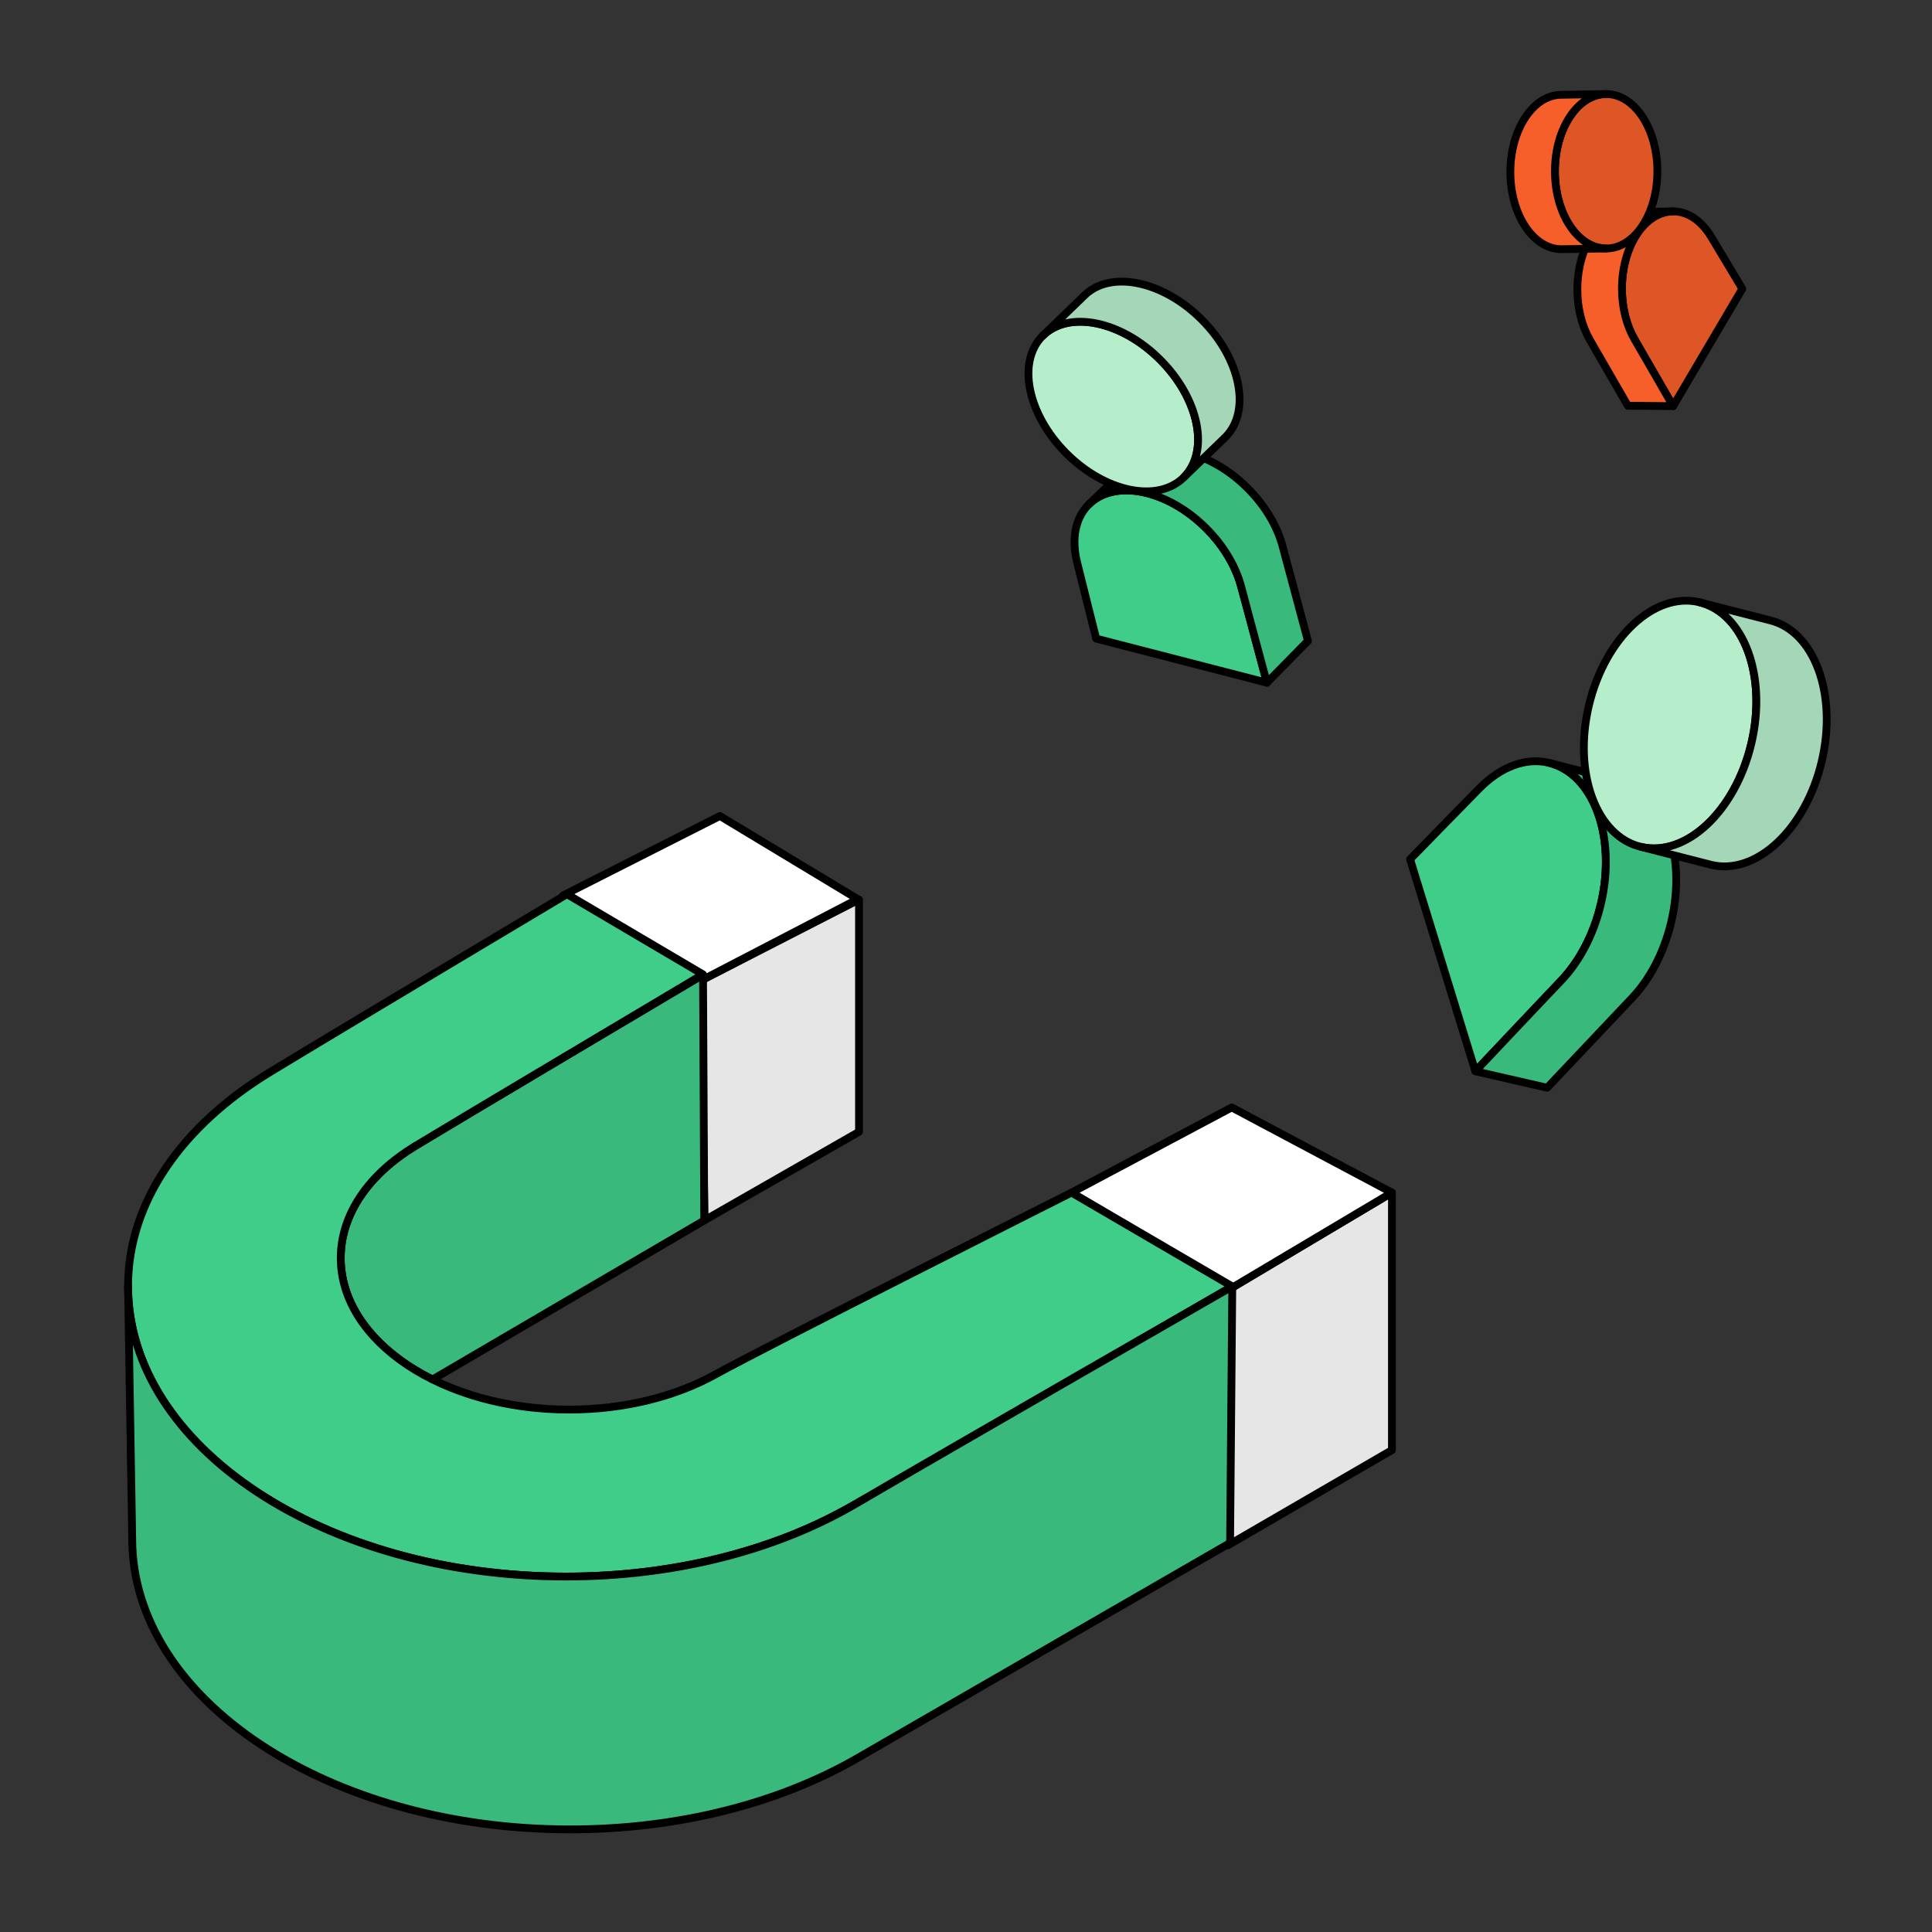 <?xml version="1.0" encoding="utf-8"?>
<svg width="372" height="372" viewBox="0 0 372 372" fill="none" xmlns="http://www.w3.org/2000/svg">
<rect x="0" y="0" width="372" height="372" fill="#333333" stroke="none"/>
<g clip-path="url(#clip0_2974_38246)">
<path d="M134.941 234.899V188.832L108.393 172.435V218.502L134.941 234.899Z" fill="white"/>
<path d="M134.941 234.899V188.832L108.393 172.435V218.502L134.941 234.899Z" fill="black" fill-opacity="0.2"/>
<path d="M134.941 234.899V188.832L108.393 172.435V218.502L134.941 234.899Z" stroke="black" stroke-width="1.5" stroke-miterlimit="10" stroke-linejoin="round"/>
<path d="M165.398 217.927V173.214L134.946 188.83L135.662 234.949L165.398 217.927Z" fill="white"/>
<path d="M165.398 217.927V173.214L134.946 188.83L135.662 234.949L165.398 217.927Z" fill="black" fill-opacity="0.1"/>
<path d="M165.398 217.927V173.214L134.946 188.83L135.662 234.949L165.398 217.927Z" stroke="black" stroke-width="1.5" stroke-miterlimit="10" stroke-linejoin="round"/>
<path d="M138.614 157.117L108.553 172.343L135.099 188.742L165.16 173.126L138.614 157.117Z" fill="white" stroke="black" stroke-width="1.5" stroke-linecap="round" stroke-linejoin="round"/>
<path d="M268.012 279.211V229.63L237.17 247.979L236.389 297.56L268.012 279.211Z" fill="white"/>
<path d="M268.012 279.211V229.63L237.17 247.979L236.389 297.56L268.012 279.211Z" fill="black" fill-opacity="0.1"/>
<path d="M268.012 279.211V229.63L237.17 247.979L236.389 297.56L268.012 279.211Z" stroke="black" stroke-width="1.5" stroke-miterlimit="10" stroke-linejoin="round"/>
<path d="M237.164 213.234L206.323 229.631L237.164 247.98L268.006 229.631L237.164 213.234Z" fill="white" stroke="black" stroke-width="1.5" stroke-linecap="round" stroke-linejoin="round"/>
<path d="M135.603 234.993L135.366 187.699C135.366 187.699 87.72 215.942 79.897 220.695C71.114 226.031 65.607 233.701 65.607 242.226C65.607 251.798 72.552 260.295 83.281 265.616L135.603 234.993Z" fill="#40CD8A"/>
<path d="M135.603 234.993L135.366 187.699C135.366 187.699 87.72 215.942 79.897 220.695C71.114 226.031 65.607 233.701 65.607 242.226C65.607 251.798 72.552 260.295 83.281 265.616L135.603 234.993Z" fill="black" fill-opacity="0.1"/>
<path d="M135.603 234.993L135.366 187.699C135.366 187.699 87.72 215.942 79.897 220.695C71.114 226.031 65.607 233.701 65.607 242.226C65.607 251.798 72.552 260.295 83.281 265.616M135.603 234.993C135.603 234.993 103.714 253.657 83.281 265.616M135.603 234.993L83.281 265.616" stroke="black" stroke-width="1.5" stroke-linecap="round" stroke-linejoin="round"/>
<path d="M163.034 290.55C148.398 298.67 129.544 303.557 108.97 303.557C62.405 303.557 24.657 278.524 24.657 247.643C24.657 231.312 35.216 216.615 52.053 206.393C67.051 197.286 109.16 172.171 109.16 172.171L135.354 187.613C131.603 189.845 87.392 216.144 79.901 220.695C71.119 226.031 65.612 233.702 65.612 242.226C65.612 258.344 85.302 271.41 109.59 271.41C120.322 271.41 130.156 268.859 137.791 264.621C147.092 259.458 206.321 229.629 206.321 229.629L237.277 247.7C237.277 247.7 181.522 280.293 163.034 290.55Z" fill="#40CD8A" stroke="black" stroke-width="1.5" stroke-linecap="round" stroke-linejoin="round"/>
<path d="M24.654 247.644C24.654 248.062 24.66 248.478 24.674 248.893L25.457 296.33C25.457 327.21 63.205 352.244 109.769 352.244C130.976 352.244 150.355 347.051 165.171 338.479C182.887 328.229 236.848 297.097 236.848 297.097L237.272 247.7C237.272 247.7 182.256 279.31 164.776 289.555C149.908 298.269 130.368 303.558 108.966 303.558C63.031 303.558 25.675 279.196 24.674 248.893L24.654 247.644Z" fill="#40CD8A"/>
<path d="M24.654 247.644C24.654 248.062 24.66 248.478 24.674 248.893L25.457 296.33C25.457 327.21 63.205 352.244 109.769 352.244C130.976 352.244 150.355 347.051 165.171 338.479C182.887 328.229 236.848 297.097 236.848 297.097L237.272 247.7C237.272 247.7 182.256 279.31 164.776 289.555C149.908 298.269 130.368 303.558 108.966 303.558C63.031 303.558 25.675 279.196 24.674 248.893L24.654 247.644Z" fill="black" fill-opacity="0.1"/>
<path d="M108.966 303.558C62.401 303.558 24.654 278.525 24.654 247.644L25.457 296.33C25.457 327.21 63.205 352.244 109.769 352.244C130.976 352.244 150.355 347.051 165.171 338.479C182.887 328.229 236.848 297.097 236.848 297.097L237.272 247.7C237.272 247.7 182.256 279.31 164.776 289.555C149.908 298.269 130.368 303.558 108.966 303.558Z" stroke="black" stroke-width="1.5" stroke-linecap="round" stroke-linejoin="round"/>
<path d="M308.221 174.146C306.851 179.893 304.23 184.834 300.987 188.382C296.89 192.863 284.072 206.266 284.072 206.266L271.508 165.448C271.508 165.448 281.328 155.358 284.871 151.775C288.848 147.753 293.656 145.782 298.218 146.87C306.844 148.927 311.323 161.139 308.221 174.146Z" fill="#40CD8A" stroke="black" stroke-width="1.5" stroke-linecap="round" stroke-linejoin="round"/>
<path d="M298.217 146.873C298.334 146.901 298.449 146.931 298.564 146.962L311.763 150.341C320.389 152.397 324.868 164.609 321.766 177.616C320.354 183.54 317.613 188.607 314.231 192.175C310.188 196.441 297.897 209.441 297.897 209.441L284.071 206.269C284.071 206.269 296.565 193.007 300.591 188.806C304.016 185.234 306.794 180.128 308.22 174.149C311.28 161.318 306.963 149.26 298.564 146.962L298.217 146.873Z" fill="#40CD8A"/>
<path d="M298.217 146.873C298.334 146.901 298.449 146.931 298.564 146.962L311.763 150.341C320.389 152.397 324.868 164.609 321.766 177.616C320.354 183.54 317.613 188.607 314.231 192.175C310.188 196.441 297.897 209.441 297.897 209.441L284.071 206.269C284.071 206.269 296.565 193.007 300.591 188.806C304.016 185.234 306.794 180.128 308.22 174.149C311.28 161.318 306.963 149.26 298.564 146.962L298.217 146.873Z" fill="black" fill-opacity="0.1"/>
<path d="M308.22 174.149C311.322 161.142 306.843 148.93 298.217 146.873L311.763 150.341C320.389 152.397 324.868 164.609 321.766 177.616C320.354 183.54 317.613 188.607 314.231 192.175C310.188 196.441 297.897 209.441 297.897 209.441L284.071 206.269C284.071 206.269 296.565 193.007 300.591 188.806C304.016 185.234 306.794 180.128 308.22 174.149Z" stroke="black" stroke-width="1.5" stroke-miterlimit="10" stroke-linejoin="round"/>
<ellipse cx="321.568" cy="139.505" rx="16.057" ry="24.212" transform="rotate(13.412 321.568 139.505)" fill="#B6EECB" stroke="black" stroke-width="1.5" stroke-linecap="round" stroke-linejoin="round"/>
<path d="M315.964 163.059C324.59 165.116 334.097 156.239 337.199 143.232C340.258 130.401 335.941 118.343 327.543 116.045L327.196 115.956C327.312 115.984 327.428 116.014 327.543 116.045L340.742 119.423C349.368 121.48 353.846 133.692 350.745 146.699C347.643 159.706 338.136 168.583 329.51 166.526L315.964 163.059Z" fill="#B6EECB"/>
<path d="M315.964 163.059C324.59 165.116 334.097 156.239 337.199 143.232C340.258 130.401 335.941 118.343 327.543 116.045L327.196 115.956C327.312 115.984 327.428 116.014 327.543 116.045L340.742 119.423C349.368 121.48 353.846 133.692 350.745 146.699C347.643 159.706 338.136 168.583 329.51 166.526L315.964 163.059Z" fill="black" fill-opacity="0.1"/>
<path d="M337.199 143.232C334.097 156.239 324.59 165.116 315.964 163.059L329.51 166.526C338.136 168.583 347.643 159.706 350.745 146.699C353.846 133.692 349.368 121.48 340.742 119.423L327.196 115.956C335.822 118.013 340.3 130.225 337.199 143.232Z" stroke="black" stroke-width="1.5" stroke-miterlimit="10" stroke-linejoin="round"/>
<path d="M232.244 101.731C235.564 105.051 237.818 108.882 238.869 112.555C240.198 117.193 243.935 131.45 243.935 131.45L211.072 122.964C211.072 122.964 208.33 112.116 207.379 108.226C206.312 103.859 206.979 99.784 209.615 97.148C214.598 92.165 224.729 94.217 232.244 101.731Z" fill="#40CD8A" stroke="black" stroke-width="1.5" stroke-linecap="round" stroke-linejoin="round"/>
<path d="M209.618 97.149C209.686 97.082 209.754 97.016 209.823 96.951L217.605 89.422C222.588 84.439 232.719 86.491 240.234 94.005C243.656 97.427 245.945 101.392 246.953 105.167C248.158 109.68 251.841 123.412 251.841 123.412L243.938 131.451C243.938 131.451 240.161 117.472 238.994 112.998C238.001 109.192 235.701 105.186 232.247 101.732C224.834 94.319 214.875 92.222 209.823 96.951L209.618 97.149Z" fill="#40CD8A"/>
<path d="M209.618 97.149C209.686 97.082 209.754 97.016 209.823 96.951L217.605 89.422C222.588 84.439 232.719 86.491 240.234 94.005C243.656 97.427 245.945 101.392 246.953 105.167C248.158 109.68 251.841 123.412 251.841 123.412L243.938 131.451C243.938 131.451 240.161 117.472 238.994 112.998C238.001 109.192 235.701 105.186 232.247 101.732C224.834 94.319 214.875 92.222 209.823 96.951L209.618 97.149Z" fill="black" fill-opacity="0.1"/>
<path d="M232.247 101.732C224.733 94.218 214.602 92.166 209.618 97.149L217.605 89.422C222.588 84.439 232.719 86.491 240.234 94.005C243.656 97.427 245.945 101.392 246.953 105.167C248.158 109.68 251.841 123.412 251.841 123.412L243.938 131.451C243.938 131.451 240.161 117.472 238.994 112.998C238.001 109.192 235.701 105.186 232.247 101.732Z" stroke="black" stroke-width="1.5" stroke-miterlimit="10" stroke-linejoin="round"/>
<ellipse cx="214.353" cy="78.281" rx="12.761" ry="19.241" transform="rotate(-45 214.353 78.281)" fill="#B6EECB" stroke="black" stroke-width="1.5" stroke-linecap="round" stroke-linejoin="round"/>
<path d="M227.968 91.884C232.951 86.9 230.9 76.769 223.385 69.255C215.973 61.842 206.013 59.745 200.961 64.474L200.757 64.672C200.824 64.605 200.892 64.539 200.961 64.474L208.743 56.945C213.726 51.962 223.857 54.014 231.372 61.528C238.886 69.042 240.938 79.174 235.955 84.157L227.968 91.884Z" fill="#B6EECB"/>
<path d="M227.968 91.884C232.951 86.9 230.9 76.769 223.385 69.255C215.973 61.842 206.013 59.745 200.961 64.474L200.757 64.672C200.824 64.605 200.892 64.539 200.961 64.474L208.743 56.945C213.726 51.962 223.857 54.014 231.372 61.528C238.886 69.042 240.938 79.174 235.955 84.157L227.968 91.884Z" fill="black" fill-opacity="0.1"/>
<path d="M223.385 69.255C230.9 76.769 232.951 86.9 227.968 91.884L235.955 84.157C240.938 79.174 238.886 69.042 231.372 61.528C223.857 54.014 213.726 51.962 208.743 56.945L200.757 64.672C205.74 59.689 215.871 61.741 223.385 69.255Z" stroke="black" stroke-width="1.5" stroke-miterlimit="10" stroke-linejoin="round"/>
<path d="M312.305 55.572C312.305 59.201 313.167 62.525 314.599 65.106C316.407 68.367 322.155 78.199 322.155 78.199L335.474 55.606C335.474 55.606 331.045 48.181 329.439 45.536C327.637 42.566 325.045 40.705 322.165 40.705C316.72 40.705 312.305 47.361 312.305 55.572Z" fill="#F75F2A"/>
<path d="M312.305 55.572C312.305 59.201 313.167 62.525 314.599 65.106C316.407 68.367 322.155 78.199 322.155 78.199L335.474 55.606C335.474 55.606 331.045 48.181 329.439 45.536C327.637 42.566 325.045 40.705 322.165 40.705C316.72 40.705 312.305 47.361 312.305 55.572Z" fill="black" fill-opacity="0.1"/>
<path d="M312.305 55.572C312.305 59.201 313.167 62.525 314.599 65.106C316.407 68.367 322.155 78.199 322.155 78.199L335.474 55.606C335.474 55.606 331.045 48.181 329.439 45.536C327.637 42.566 325.045 40.705 322.165 40.705C316.72 40.705 312.305 47.361 312.305 55.572Z" stroke="black" stroke-width="1.5" stroke-linecap="round" stroke-linejoin="round"/>
<path d="M322.162 40.705C322.089 40.705 322.015 40.706 321.942 40.708L313.577 40.846C308.131 40.846 303.717 47.503 303.717 55.714C303.717 59.454 304.632 62.871 306.144 65.484C307.952 68.608 313.442 78.124 313.442 78.124L322.153 78.199C322.153 78.199 316.578 68.497 314.772 65.415C313.235 62.793 312.302 59.347 312.302 55.573C312.302 47.472 316.598 40.885 321.942 40.708L322.162 40.705Z" fill="#F75F2A"/>
<path d="M312.302 55.573C312.302 47.361 316.717 40.705 322.162 40.705L313.577 40.846C308.131 40.846 303.717 47.503 303.717 55.714C303.717 59.454 304.632 62.871 306.144 65.484C307.952 68.608 313.442 78.124 313.442 78.124L322.153 78.199C322.153 78.199 316.578 68.497 314.772 65.415C313.235 62.793 312.302 59.347 312.302 55.573Z" stroke="black" stroke-width="1.5" stroke-miterlimit="10" stroke-linejoin="round"/>
<ellipse rx="9.86" ry="14.868" transform="matrix(-1 0 0 1 309.262 32.977)" fill="#F75F2A"/>
<ellipse rx="9.86" ry="14.868" transform="matrix(-1 0 0 1 309.262 32.977)" fill="black" fill-opacity="0.1"/>
<ellipse rx="9.86" ry="14.868" transform="matrix(-1 0 0 1 309.262 32.977)" stroke="black" stroke-width="1.5" stroke-linecap="round" stroke-linejoin="round"/>
<path d="M309.256 47.843C303.81 47.843 299.396 41.186 299.396 32.975C299.396 24.874 303.692 18.287 309.036 18.11L309.256 18.107C309.182 18.107 309.109 18.108 309.036 18.11L300.671 18.248C295.225 18.248 290.811 24.905 290.811 33.117C290.811 41.328 295.225 47.984 300.671 47.984L309.256 47.843Z" fill="#F75F2A"/>
<path d="M299.396 32.975C299.396 41.186 303.81 47.843 309.256 47.843L300.671 47.984C295.225 47.984 290.811 41.328 290.811 33.117C290.811 24.905 295.225 18.248 300.671 18.248L309.256 18.107C303.81 18.107 299.396 24.764 299.396 32.975Z" stroke="black" stroke-width="1.5" stroke-miterlimit="10" stroke-linejoin="round"/>
</g>
<defs>
<clipPath id="clip0_2974_38246">
<rect width="372" height="372" fill="white"/>
</clipPath>
</defs>
</svg>
